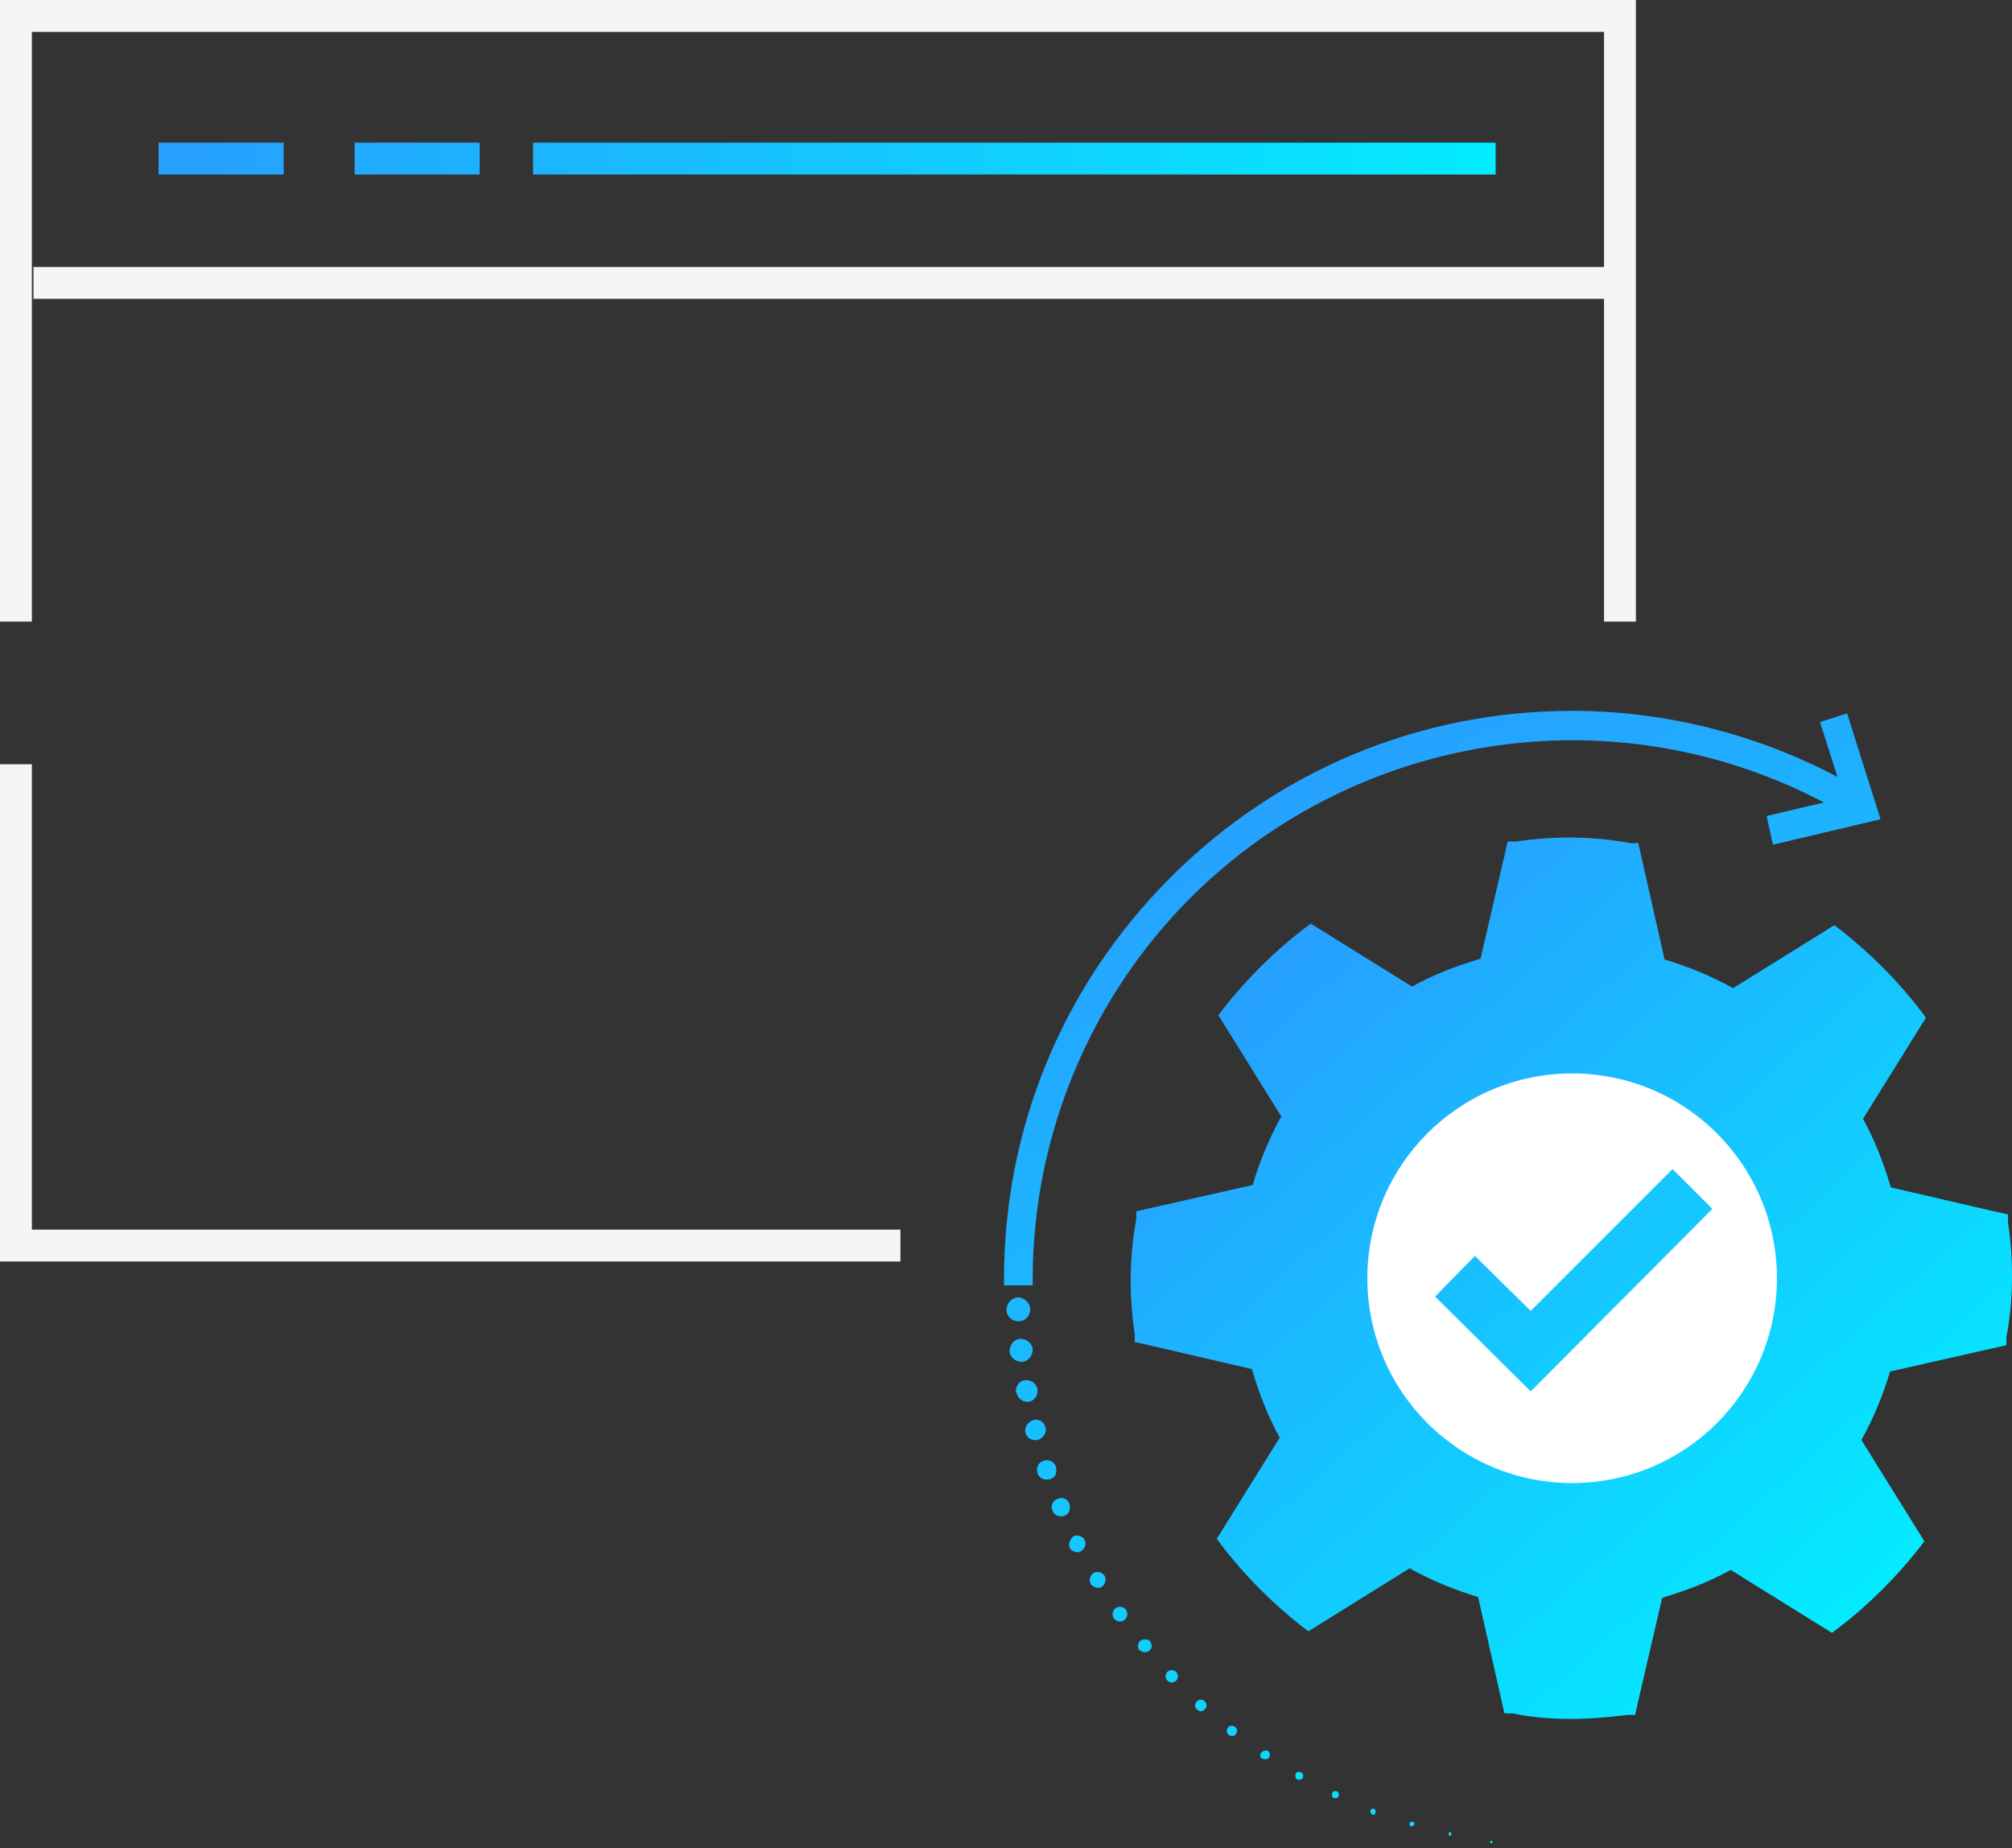 <?xml version="1.0" encoding="UTF-8"?>
<svg id="Group_6262" xmlns="http://www.w3.org/2000/svg" xmlns:xlink="http://www.w3.org/1999/xlink" version="1.1" viewBox="0 0 252.5 231.9">
  <rect x="0" y="0" width="252.5" height="231.9" fill="#333333" stroke="none"/>
  <!-- Generator: Adobe Illustrator 29.8.1, SVG Export Plug-In . SVG Version: 2.1.1 Build 2)  -->
  <defs>
    <style>
      .st0 {
        fill: none;
      }

      .st1 {
        fill: url(#New_Gradient_Swatch5);
      }

      .st2 {
        fill: url(#New_Gradient_Swatch2);
      }

      .st3 {
        fill: url(#New_Gradient_Swatch3);
      }

      .st4 {
        fill: url(#New_Gradient_Swatch9);
      }

      .st5 {
        fill: url(#New_Gradient_Swatch6);
      }

      .st6 {
        fill: url(#New_Gradient_Swatch7);
      }

      .st7 {
        fill: url(#New_Gradient_Swatch4);
      }

      .st8 {
        fill: url(#New_Gradient_Swatch1);
      }

      .st9 {
        fill: url(#New_Gradient_Swatch8);
      }

      .st10 {
        fill: url(#New_Gradient_Swatch);
      }

      .st11 {
        clip-path: url(#clippath-1);
      }

      .st12 {
        fill: #fff;
      }

      .st13 {
        fill: url(#New_Gradient_Swatch19);
      }

      .st14 {
        fill: url(#New_Gradient_Swatch10);
      }

      .st15 {
        fill: url(#New_Gradient_Swatch15);
      }

      .st16 {
        fill: url(#New_Gradient_Swatch17);
      }

      .st17 {
        fill: url(#New_Gradient_Swatch16);
      }

      .st18 {
        fill: url(#New_Gradient_Swatch18);
      }

      .st19 {
        fill: url(#New_Gradient_Swatch12);
      }

      .st20 {
        fill: url(#New_Gradient_Swatch14);
      }

      .st21 {
        fill: url(#New_Gradient_Swatch11);
      }

      .st22 {
        fill: url(#New_Gradient_Swatch13);
      }

      .st23 {
        fill: url(#New_Gradient_Swatch26);
      }

      .st24 {
        fill: url(#New_Gradient_Swatch25);
      }

      .st25 {
        fill: url(#New_Gradient_Swatch20);
      }

      .st26 {
        fill: url(#New_Gradient_Swatch22);
      }

      .st27 {
        fill: url(#New_Gradient_Swatch21);
      }

      .st28 {
        fill: url(#New_Gradient_Swatch24);
      }

      .st29 {
        fill: url(#New_Gradient_Swatch23);
      }

      .st30 {
        fill: #f5f5f5;
      }

      .st31 {
        clip-path: url(#clippath);
      }
    </style>
    <clipPath id="clippath">
      <rect class="st0" width="252.5" height="231.9"/>
    </clipPath>
    <linearGradient id="New_Gradient_Swatch" data-name="New Gradient Swatch" x1="188.2" y1="19.9" x2="24.3" y2="19.9" gradientUnits="userSpaceOnUse">
      <stop offset="0" stop-color="#03ecff"/>
      <stop offset="1" stop-color="#26a1ff"/>
    </linearGradient>
    <linearGradient id="New_Gradient_Swatch1" data-name="New Gradient Swatch" y1="19.9" y2="19.9" xlink:href="#New_Gradient_Swatch"/>
    <linearGradient id="New_Gradient_Swatch2" data-name="New Gradient Swatch" y1="19.9" y2="19.9" xlink:href="#New_Gradient_Swatch"/>
    <clipPath id="clippath-1">
      <rect class="st0" width="252.5" height="231.9"/>
    </clipPath>
    <linearGradient id="New_Gradient_Swatch3" data-name="New Gradient Swatch" x1="234.8" y1="202.6" x2="162" y2="121" xlink:href="#New_Gradient_Swatch"/>
    <linearGradient id="New_Gradient_Swatch4" data-name="New Gradient Swatch" x1="231.4" y1="230" x2="163.9" y2="95.4" xlink:href="#New_Gradient_Swatch"/>
    <linearGradient id="New_Gradient_Swatch5" data-name="New Gradient Swatch" x1="199.4" y1="246.1" x2="131.9" y2="111.4" xlink:href="#New_Gradient_Swatch"/>
    <linearGradient id="New_Gradient_Swatch6" data-name="New Gradient Swatch" x1="195.5" y1="248" x2="128" y2="113.3" xlink:href="#New_Gradient_Swatch"/>
    <linearGradient id="New_Gradient_Swatch7" data-name="New Gradient Swatch" x1="191.9" y1="249.8" x2="124.4" y2="115.1" xlink:href="#New_Gradient_Swatch"/>
    <linearGradient id="New_Gradient_Swatch8" data-name="New Gradient Swatch" x1="188.5" y1="251.5" x2="121" y2="116.9" xlink:href="#New_Gradient_Swatch"/>
    <linearGradient id="New_Gradient_Swatch9" data-name="New Gradient Swatch" x1="185.3" y1="253.1" x2="117.8" y2="118.5" xlink:href="#New_Gradient_Swatch"/>
    <linearGradient id="New_Gradient_Swatch10" data-name="New Gradient Swatch" x1="182.3" y1="254.6" x2="114.8" y2="119.9" xlink:href="#New_Gradient_Swatch"/>
    <linearGradient id="New_Gradient_Swatch11" data-name="New Gradient Swatch" x1="179.6" y1="256" x2="112.2" y2="121.3" xlink:href="#New_Gradient_Swatch"/>
    <linearGradient id="New_Gradient_Swatch12" data-name="New Gradient Swatch" x1="177.2" y1="257.2" x2="109.8" y2="122.5" xlink:href="#New_Gradient_Swatch"/>
    <linearGradient id="New_Gradient_Swatch13" data-name="New Gradient Swatch" x1="175.1" y1="258.2" x2="107.6" y2="123.5" xlink:href="#New_Gradient_Swatch"/>
    <linearGradient id="New_Gradient_Swatch14" data-name="New Gradient Swatch" x1="173.3" y1="259.1" x2="105.8" y2="124.4" xlink:href="#New_Gradient_Swatch"/>
    <linearGradient id="New_Gradient_Swatch15" data-name="New Gradient Swatch" x1="171.8" y1="259.9" x2="104.3" y2="125.2" xlink:href="#New_Gradient_Swatch"/>
    <linearGradient id="New_Gradient_Swatch16" data-name="New Gradient Swatch" x1="170.6" y1="260.5" x2="103.2" y2="125.8" xlink:href="#New_Gradient_Swatch"/>
    <linearGradient id="New_Gradient_Swatch17" data-name="New Gradient Swatch" x1="169.8" y1="260.9" x2="102.3" y2="126.2" xlink:href="#New_Gradient_Swatch"/>
    <linearGradient id="New_Gradient_Swatch18" data-name="New Gradient Swatch" x1="169.3" y1="261.2" x2="101.8" y2="126.5" xlink:href="#New_Gradient_Swatch"/>
    <linearGradient id="New_Gradient_Swatch19" data-name="New Gradient Swatch" x1="169.1" y1="261.2" x2="101.6" y2="126.6" xlink:href="#New_Gradient_Swatch"/>
    <linearGradient id="New_Gradient_Swatch20" data-name="New Gradient Swatch" x1="169.2" y1="261.2" x2="101.7" y2="126.5" xlink:href="#New_Gradient_Swatch"/>
    <linearGradient id="New_Gradient_Swatch21" data-name="New Gradient Swatch" x1="169.7" y1="260.9" x2="102.2" y2="126.3" xlink:href="#New_Gradient_Swatch"/>
    <linearGradient id="New_Gradient_Swatch22" data-name="New Gradient Swatch" x1="170.5" y1="260.5" x2="103" y2="125.8" xlink:href="#New_Gradient_Swatch"/>
    <linearGradient id="New_Gradient_Swatch23" data-name="New Gradient Swatch" x1="171.7" y1="260" x2="104.2" y2="125.3" xlink:href="#New_Gradient_Swatch"/>
    <linearGradient id="New_Gradient_Swatch24" data-name="New Gradient Swatch" x1="173.1" y1="259.2" x2="105.6" y2="124.5" xlink:href="#New_Gradient_Swatch"/>
    <linearGradient id="New_Gradient_Swatch25" data-name="New Gradient Swatch" x1="174.9" y1="258.3" x2="107.4" y2="123.6" xlink:href="#New_Gradient_Swatch"/>
    <linearGradient id="New_Gradient_Swatch26" data-name="New Gradient Swatch" x1="236.6" y1="201" x2="163.8" y2="119.4" xlink:href="#New_Gradient_Swatch"/>
  </defs>
  <g id="Group_6259">
    <g class="st31">
      <g id="Group_6258">
        <g id="Path_10288">
          <polygon class="st30" points="4 78 0 78 0 0 205.3 0 205.3 78 201.3 78 201.3 4 4 4 4 78"/>
        </g>
        <g id="Path_10289">
          <polygon class="st30" points="113 158.3 0 158.3 0 95.9 4 95.9 4 154.3 113 154.3 113 158.3"/>
        </g>
        <g id="Line_1057">
          <rect class="st30" x="4.2" y="33.5" width="199" height="4"/>
        </g>
      </g>
    </g>
  </g>
  <g id="Line_1058">
    <rect class="st10" x="19.9" y="17.9" width="15.7" height="4"/>
  </g>
  <g id="Line_1059">
    <rect class="st8" x="44.5" y="17.9" width="15.7" height="4"/>
  </g>
  <g id="Line_1060">
    <rect class="st2" x="66.9" y="17.9" width="120.8" height="4"/>
  </g>
  <g id="Group_6261">
    <g class="st11">
      <g id="Group_6260">
        <path class="st3" d="M252,153.4v-1c-.1,0-14.7-3.4-14.7-3.4-.9-3-2-5.9-3.5-8.6l7.9-12.7-.6-.8c-2.9-3.8-6.3-7.2-10.1-10.2l-.8-.6-12.7,7.9c-2.7-1.5-5.6-2.7-8.6-3.6l-3.3-14.6h-1c-4.8-.9-9.6-.9-14.4-.2h-1c0,.1-3.4,14.7-3.4,14.7-3,.9-5.9,2-8.6,3.5l-12.7-7.9-.8.6c-3.8,2.9-7.2,6.3-10.2,10.1l-.6.8,7.9,12.7c-1.5,2.7-2.7,5.6-3.6,8.6l-14.6,3.3v1c-.9,4.8-.9,9.6-.2,14.4v1c.1,0,14.7,3.4,14.7,3.4.9,3,2,5.9,3.5,8.6l-7.9,12.7.6.8c2.9,3.8,6.3,7.2,10.1,10.2l.8.6,12.7-7.9c2.7,1.5,5.6,2.7,8.6,3.6l3.3,14.6h1c2.4.5,4.9.7,7.3.7s4.7-.2,7.1-.5h1c0-.1,3.4-14.7,3.4-14.7,3-.9,5.9-2,8.6-3.5l12.7,7.9.8-.6c3.8-2.9,7.2-6.3,10.2-10.1l.6-.8-7.9-12.7c1.5-2.7,2.7-5.6,3.6-8.6l14.6-3.3v-1c.9-4.8.9-9.6.2-14.4Z"/>
        <path id="Path_10292" class="st12" d="M197.3,134.7c14.2,0,25.7,11.5,25.7,25.7s-11.5,25.7-25.7,25.7-25.7-11.5-25.7-25.7,11.5-25.7,25.7-25.7h0"/>
        <path class="st7" d="M231.9,89.5l-3.5,1.1,2.2,6.9c-10.2-5.4-21.7-8.3-33.3-8.3h0c-19,0-36.9,7.4-50.4,20.9-13.5,13.5-20.9,31.4-20.9,50.4v.8h3.6v-.8c0-12.3,3.4-24.4,9.7-34.9,18.6-30.9,58.1-41.5,89.6-24.9l-7.2,1.7.8,3.6,13.5-3.2-4.2-13.3Z"/>
        <path id="Path_10297" class="st1" d="M192.2,231.8h0s0,0,0,0c0,0,0,0,0,0,0,0,0,0,0,0h0s0,0,0,0c0,0,0,0,0,0"/>
        <path id="Path_10298" class="st5" d="M187.1,231.3h0c0,0-.1,0-.1-.2,0,0,0-.1.2-.1h0c0,0,.1,0,.1.2,0,0,0,.1-.2.1,0,0,0,0,0,0h0Z"/>
        <path id="Path_10299" class="st6" d="M182,230.4h0c-.1,0-.2-.1-.2-.3,0-.1.1-.2.2-.2h0c.1,0,.2.2.1.3,0,.1-.1.2-.2.2h0Z"/>
        <path id="Path_10300" class="st9" d="M177.1,229.2h0c-.2,0-.2-.2-.2-.4s.2-.2.4-.2h0c.2,0,.2.2.2.3,0,.2-.2.2-.3.2,0,0,0,0,0,0h0Z"/>
        <path id="Path_10301" class="st4" d="M172.2,227.6h0c-.2,0-.3-.3-.2-.4,0-.2.3-.3.4-.2,0,0,0,0,0,0h0c.2,0,.3.3.2.5,0,.2-.3.3-.4.2h0Z"/>
        <path id="Path_10302" class="st14" d="M167.4,225.6h0c-.2,0-.3-.3-.2-.6,0-.2.3-.3.6-.2h0s0,0,0,0c.2.1.3.4.2.6-.1.2-.3.3-.6.2h0Z"/>
        <path id="Path_10303" class="st21" d="M162.8,223.3h0c-.2-.1-.3-.4-.2-.7s.4-.3.7-.2h0s0,0,0,0c.2.1.3.4.2.7-.1.2-.4.3-.7.2h0Z"/>
        <path id="Path_10304" class="st19" d="M158.4,220.7h0c-.3-.2-.3-.5-.1-.8.2-.2.5-.3.8-.2h0s0,0,0,0c.3.2.3.5.2.8-.2.3-.5.3-.8.2h0Z"/>
        <path id="Path_10305" class="st22" d="M154.2,217.7h0c-.3-.2-.3-.6-.1-.9s.6-.3.9-.1h0s0,0,0,0c.3.2.3.6.1.9-.2.3-.6.3-.9.1h0Z"/>
        <path id="Path_10306" class="st20" d="M150.2,214.5h0c-.3-.3-.3-.7,0-1,.3-.3.7-.3,1,0h0s0,0,0,0c.3.3.3.7,0,1-.3.3-.7.3-1,0,0,0,0,0,0,0"/>
        <path id="Path_10307" class="st15" d="M146.5,210.9h0c-.3-.3-.3-.8,0-1.1.3-.3.8-.3,1.1,0h0s0,0,0,0h0c.3.3.3.8,0,1.1-.3.3-.8.3-1.1,0h0Z"/>
        <path id="Path_10308" class="st17" d="M143,207.1h0c-.3-.4-.2-.9.1-1.2.4-.3.9-.2,1.2,0h0s0,0,0,0c.3.4.3.9,0,1.2-.4.3-.9.3-1.2,0,0,0,0,0,0,0h0Z"/>
        <path id="Path_10309" class="st16" d="M139.8,203.1h0c-.3-.4-.2-1,.2-1.3s1-.2,1.3.2h0s0,0,0,0c.3.4.2,1-.2,1.3-.4.3-1,.2-1.3-.2h0Z"/>
        <path id="Path_10310" class="st18" d="M136.9,198.8h0c-.3-.5-.1-1.1.3-1.4.5-.3,1.1-.1,1.4.3h0c.3.5.1,1.1-.3,1.4s-1.1.1-1.4-.3h0Z"/>
        <path id="Path_10311" class="st13" d="M134.3,194.3h0c-.3-.5,0-1.2.4-1.5s1.2,0,1.4.4h0c.3.6,0,1.2-.5,1.5-.5.2-1.1,0-1.4-.5h0Z"/>
        <path id="Path_10312" class="st25" d="M132.1,189.6h0c-.3-.6,0-1.3.6-1.5.6-.3,1.3,0,1.5.6h0c.2.6,0,1.3-.6,1.5s-1.3,0-1.5-.6h0Z"/>
        <path id="Path_10313" class="st27" d="M130.2,184.8h0c-.2-.6.1-1.3.8-1.5.6-.2,1.3.1,1.5.7h0c.2.7,0,1.4-.7,1.6-.6.2-1.3,0-1.6-.7,0,0,0,0,0-.1h0Z"/>
        <path id="Path_10314" class="st26" d="M128.7,179.8h0c-.2-.7.3-1.4,1-1.6.7-.2,1.3.2,1.5.9h0c.2.7-.3,1.4-1,1.6-.7.1-1.3-.2-1.5-.9"/>
        <path id="Path_10315" class="st29" d="M127.5,174.8h0c-.1-.7.3-1.5,1.1-1.6.7-.1,1.4.3,1.6,1.1h0c.1.8-.4,1.5-1.1,1.6-.7.1-1.4-.4-1.5-1.1h0Z"/>
        <path id="Path_10316" class="st28" d="M126.7,169.6h0c0-.8.5-1.5,1.3-1.6.8,0,1.5.5,1.6,1.3h0c0,.8-.5,1.5-1.3,1.6-.8,0-1.5-.5-1.6-1.3h0Z"/>
        <path id="Path_10317" class="st24" d="M126.3,164.4h0c0-.8.6-1.5,1.4-1.6.8,0,1.5.6,1.6,1.4h0c0,.9-.6,1.6-1.5,1.6-.8,0-1.5-.6-1.5-1.5Z"/>
        <g id="Path_10318">
          <polygon class="st23" points="192.1 174.6 180.1 162.7 185.1 157.6 192.1 164.5 209.9 146.7 214.9 151.7 192.1 174.6"/>
        </g>
      </g>
    </g>
  </g>
</svg>